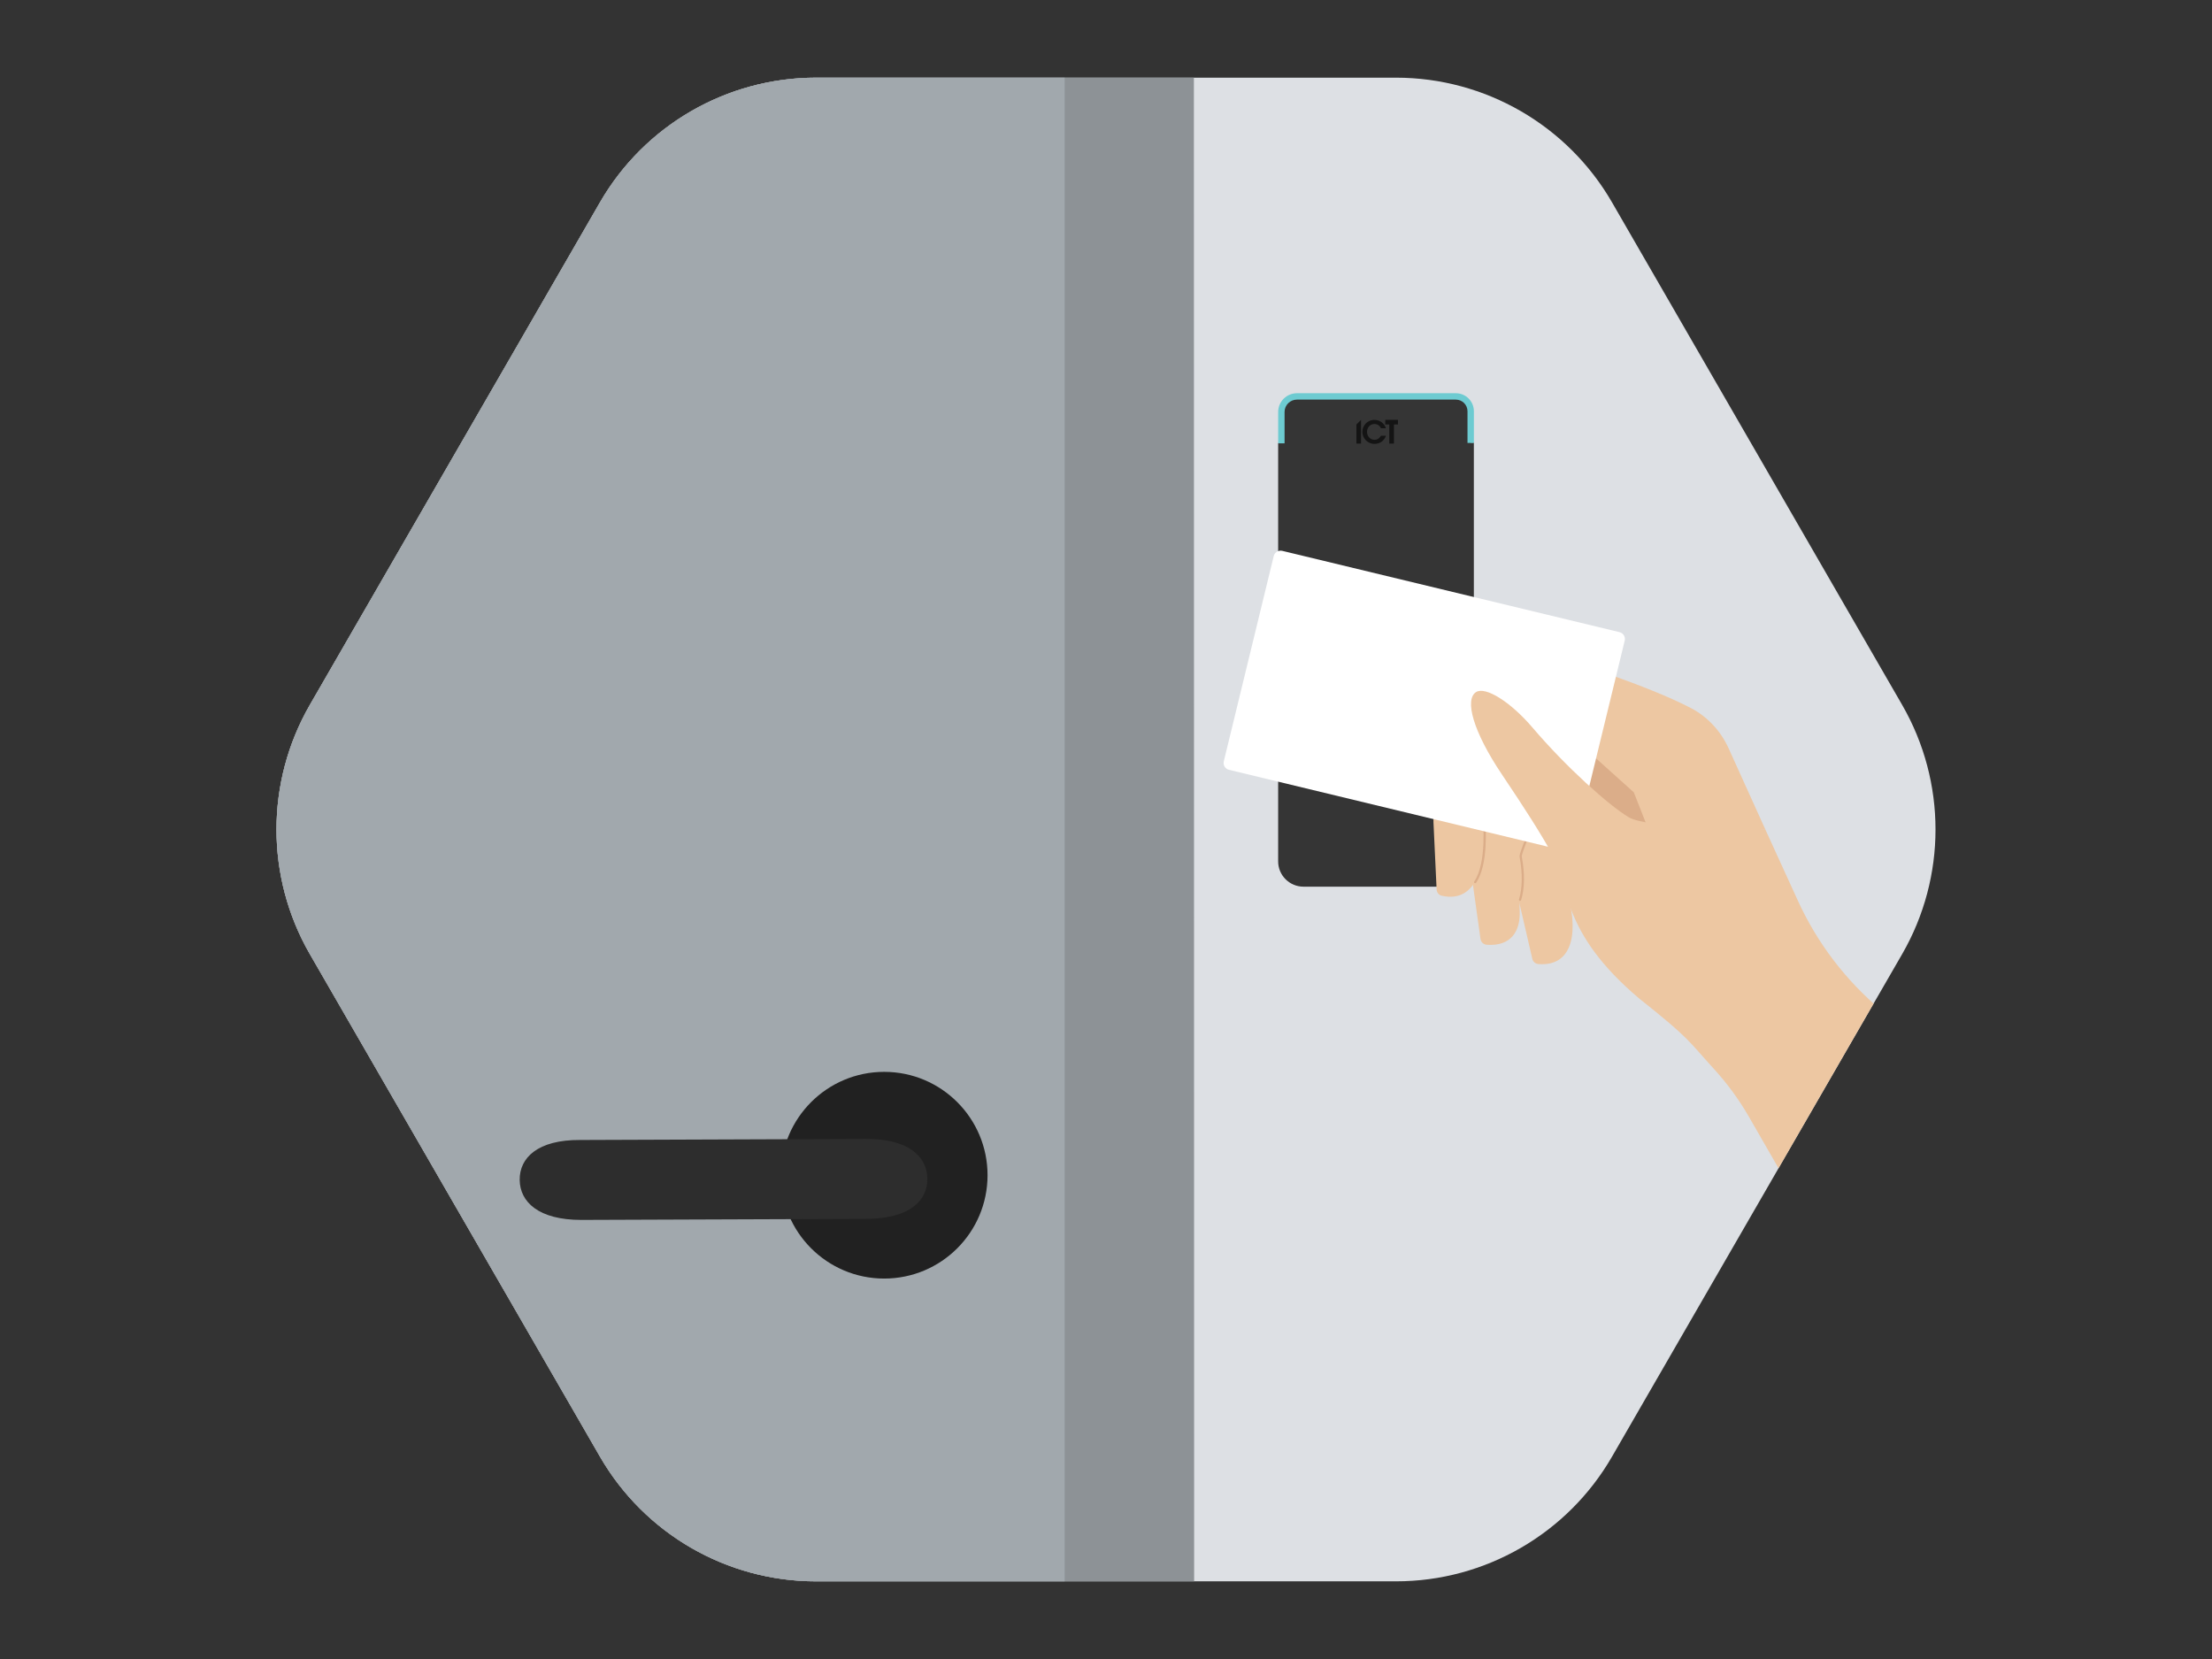 <?xml version="1.0" encoding="UTF-8"?>
<svg id="Layer_1" data-name="Layer 1" xmlns="http://www.w3.org/2000/svg" xmlns:xlink="http://www.w3.org/1999/xlink" viewBox="0 0 800 600">
  <rect x="0" y="0" width="800" height="600" fill="#333333" stroke="none"/>
  <defs>
    <style>
      .cls-1 {
        fill: #8d9296;
      }

      .cls-1, .cls-2, .cls-3, .cls-4, .cls-5, .cls-6, .cls-7, .cls-8, .cls-9, .cls-10, .cls-11, .cls-12, .cls-13, .cls-14, .cls-15 {
        stroke-width: 0px;
      }

      .cls-2 {
        fill: #bf906a;
      }

      .cls-3 {
        fill: #a1a8ad;
      }

      .cls-16 {
        clip-path: url(#clippath-2);
      }

      .cls-4 {
        fill: #edc7a2;
      }

      .cls-5 {
        fill: none;
      }

      .cls-6 {
        fill: gray;
        opacity: .28;
      }

      .cls-7 {
        fill: #141414;
      }

      .cls-17 {
        clip-path: url(#clippath-1);
      }

      .cls-18 {
        clip-path: url(#clippath-4);
      }

      .cls-8 {
        fill: #2d2d2d;
      }

      .cls-9 {
        fill: #fff;
      }

      .cls-19 {
        clip-path: url(#clippath);
      }

      .cls-10, .cls-20 {
        fill: #dde0e4;
      }

      .cls-11 {
        fill: #6dcbd1;
      }

      .cls-21 {
        clip-path: url(#clippath-3);
      }

      .cls-12 {
        fill: #353535;
      }

      .cls-13 {
        fill: #212121;
      }

      .cls-14 {
        fill: #323e48;
      }

      .cls-15 {
        fill: #dbad89;
      }
    </style>
    <clipPath id="clippath">
      <rect class="cls-5" x="-1220" y=".11" width="1200" height="628"/>
    </clipPath>
    <clipPath id="clippath-1">
      <rect class="cls-5" x="-1220" y="-470.22" width="800" height="449.86"/>
    </clipPath>
    <clipPath id="clippath-2">
      <path class="cls-10" d="M504.9,571.91h-209.8c-32.22,0-62.01-17.21-78.12-45.11l-104.9-181.7c-16.11-27.91-16.11-62.29,0-90.2l104.9-181.7c16.11-27.91,45.9-45.11,78.12-45.11h209.8c32.22,0,62.01,17.21,78.12,45.11l104.9,181.7c16.11,27.91,16.11,62.29,0,90.2l-104.9,181.7c-16.11,27.91-45.9,45.11-78.12,45.11Z"/>
    </clipPath>
    <clipPath id="clippath-3">
      <path class="cls-10" d="M1358.07-99.37h-209.8c-32.22,0-62.01-17.21-78.12-45.11l-104.9-181.7c-16.11-27.91-16.11-62.29,0-90.2l104.9-181.7c16.11-27.91,45.9-45.11,78.12-45.11h209.8c32.22,0,62.01,17.21,78.12,45.11l104.9,181.7c16.11,27.91,16.11,62.29,0,90.2l-104.9,181.7c-16.11,27.91-45.9,45.11-78.12,45.11Z"/>
    </clipPath>
    <clipPath id="clippath-4">
      <path class="cls-10" d="M1358.07,571.91h-209.8c-32.22,0-62.01-17.21-78.12-45.11l-104.9-181.7c-16.11-27.91-16.11-62.29,0-90.2l104.9-181.7c16.11-27.91,45.9-45.11,78.12-45.11h209.8c32.22,0,62.01,17.21,78.12,45.11l104.9,181.7c16.11,27.91,16.11,62.29,0,90.2l-104.9,181.7c-16.11,27.91-45.9,45.11-78.12,45.11Z"/>
    </clipPath>
  </defs>
  <g class="cls-19">
    <g>
      <rect class="cls-14" x="-867.64" y="-69.3" width="1324.2" height="755.67"/>
      <polygon class="cls-6" points="32 659.66 -625.68 654.8 -624.46 -9.57 27.57 -9.57 32 659.66"/>
      <path class="cls-1" d="M-5.45-165.45s-45.03-1.09-67.5,0v924.73c37.28,0,74.56-.18,111.85-.39l-.15-924.34c-14.73,1.08-44.2,0-44.2,0Z"/>
      <rect class="cls-5" x="-1281.4" y="-89.55" width="1342.41" height="755.11"/>
      <g id="Layer_2" data-name="Layer 2">
        <path id="Group_1" data-name="Group 1" class="cls-2" d="M-25.56,711.69l-117.87-205.82c-5.33-9.3-11.67-17.98-18.89-25.9-13.66-14.98-12.22-15.62-39.64-37.48-42.14-35.75-37.19-60.12-46.65-77.62-5.61-10.37-14.58-24.47-26.69-42.55-15.45-23.06-20.11-40.28-13.77-44.23,4.94-3.08,18.28,5.14,30.08,19.07,17.86,21.06,40.74,41.73,51.4,48.11,9.62,5.75,59.34,6.6,72.84,6.41l17.47,38.39c10.32,22.69,25.57,42.78,44.65,58.82,32.93,27.68,148.51,106.25,148.51,106.25l-101.46,156.54Z"/>
      </g>
    </g>
  </g>
  <g class="cls-17">
    <rect class="cls-14" x="-1156.49" y="-543.06" width="1163.93" height="664.21"/>
  </g>
  <g>
    <path class="cls-20" d="M504.9,571.91h-209.8c-32.22,0-62.01-17.21-78.12-45.11l-104.9-181.7c-16.11-27.91-16.11-62.29,0-90.2l104.9-181.7c16.11-27.91,45.9-45.11,78.12-45.11h209.8c32.22,0,62.01,17.21,78.12,45.11l104.9,181.7c16.11,27.91,16.11,62.29,0,90.2l-104.9,181.7c-16.11,27.91-45.9,45.11-78.12,45.11Z"/>
    <g class="cls-16">
      <polygon class="cls-1" points="431.96 1092.57 -263.54 1092.57 -263.31 -333.6 431.73 -333.6 431.96 1092.57"/>
      <rect class="cls-3" x="-216.62" y="-281.55" width="601.67" height="1373.13"/>
      <path class="cls-13" d="M282.4,425.03c0,20.64,16.74,37.38,37.38,37.38,20.64,0,37.38-16.74,37.38-37.38,0-20.64-16.74-37.38-37.38-37.38-20.64,0-37.38,16.74-37.38,37.38Z"/>
      <path class="cls-8" d="M187.95,426.74c.1,7.99,6.85,14.46,22.26,14.46l103.3-.38c15.41-.1,21.97-6.56,21.88-14.55h0c-.1-7.99-6.85-14.46-22.26-14.36l-103.3.38c-15.41-.1-21.97,6.47-21.88,14.46h0Z"/>
      <path class="cls-11" d="M139.88,19.82c0,11.79-9.55,21.41-21.41,21.41-11.85,0-21.41-9.55-21.41-21.41,0-11.79,9.55-21.41,21.41-21.41,11.85,0,21.41,9.62,21.41,21.41Z"/>
      <path class="cls-9" d="M89.82,19.82c0-15.78,12.87-28.65,28.65-28.65,15.78,0,28.65,12.87,28.65,28.65,0,15.78-12.87,28.65-28.65,28.65-15.78,0-28.65-12.8-28.65-28.65ZM104.32,19.89c0,7.79,6.37,14.16,14.16,14.16s14.16-6.37,14.16-14.16c0-7.79-6.37-14.16-14.16-14.16-7.79,0-14.16,6.3-14.16,14.16Z"/>
      <path class="cls-12" d="M531.89,160.09v-11.84c0-2.24-1.82-4.05-4.07-4.05h-60.33c-2.25,0-4.07,1.81-4.07,4.05v11.98h-1.16v151.31c0,5.04,4.12,9.14,9.19,9.14h52.41c5.06,0,9.18-4.1,9.18-9.14v-151.46h-1.16Z"/>
      <path class="cls-11" d="M464.58,160.35h-2.31v-11.37c0-3.73,3.05-6.77,6.8-6.77h57.44c3.61,0,6.54,2.92,6.54,6.52v11.47h-2.31v-11.47c0-2.32-1.9-4.21-4.23-4.21h-57.44c-2.48,0-4.49,2-4.49,4.47v11.37Z"/>
      <polygon class="cls-7" points="505.59 151.86 501 151.86 501 153.52 502.46 153.52 502.46 160.42 504.13 160.42 504.13 153.52 505.59 153.52 505.59 151.86"/>
      <polygon class="cls-7" points="492.24 151.86 490.57 153.51 490.57 160.42 492.24 160.42 492.24 151.86"/>
      <path class="cls-7" d="M499.44,157.58c-.16.31-.84,1.48-2.34,1.48-1.6,0-2.7-1.35-2.7-2.87s1.06-2.85,2.69-2.85c1.34.01,2.09.95,2.35,1.53h1.78c-.33-1.22-1.7-3-4.12-3.01-2.66,0-4.39,2.1-4.39,4.33s1.84,4.35,4.41,4.35c1.96,0,3.6-1.23,4.11-2.96h-1.78Z"/>
      <g id="Layer_2-2" data-name="Layer 2">
        <path id="Group_9" data-name="Group 9" class="cls-15" d="M610.45,309.34l-57.22-75.14-14.98,4.72c-12.84,11.9-24.8,23.57-37.65,35.36-.96.88-1.07,2.35-.24,3.36,10.38,12.68,27.75,3.27,40.07-12.74,12.13,21.95,30.9,55.68,32.02,56.13,1.66.68,38-11.7,38-11.7h0Z"/>
        <path id="Group_8" data-name="Group 8" class="cls-4" d="M552.56,287.37l-4.41,33.36,6.03,26.03c.24,1.06,1.11,1.81,2.21,1.9,13.28,1.06,14.41-13.24,10.19-26.49,4.35-13.04,2.88-21.05,4.03-27.36l-18.05-7.43Z"/>
        <path id="Group_7" data-name="Group 7" class="cls-4" d="M538.89,270.49l-7.4,40.81,3.95,28.27c.17,1.16,1.09,2.02,2.25,2.11,8.72.67,12.25-4.85,11.93-12.27-.34-7.73,1.77-12.08.34-19.73,4.57-10.74,8.56-25.55,9.86-29.42l-20.93-9.77Z"/>
        <path id="Group_6" data-name="Group 6" class="cls-4" d="M532.34,267.99l-11.73,20.51c-1.56,2.73-2.31,5.85-2.17,8.99l1.13,24.2c.05,1.06.79,2.03,1.83,2.26,13.84,3.14,16.49-14.16,15.31-27.39,6.3-8.23,8.68-12.04,10.36-16.94l13.42-3.82-1.77-24.88-26.38,17.07Z"/>
        <path id="Group_5" data-name="Group 5" class="cls-4" d="M638.43,299.92l-13.22-29.21c-2.84-6.28-7.64-11.51-13.78-14.69-15.75-8.17-42.81-16.7-57.87-21.71-3.91-1.3-8.18-.62-11.5,1.82l-3.81,2.8,16.93,15.52,35.71,32.11,7.18,18.25,40.36-4.89Z"/>
        <path id="Group_4" data-name="Group 4" class="cls-15" d="M533.5,319.43c-.08,0-.16-.02-.22-.07-.18-.12-.23-.37-.1-.55,4.62-6.74,3.16-22.06,3.15-22.21-.01-.13.04-.27.15-.35,1.33-1.06,3.46-4.67,3.48-4.7.11-.19.36-.25.55-.14.19.11.25.35.14.54-.09.15-2.06,3.5-3.5,4.78.17,1.95,1.23,15.91-3.3,22.53-.08.11-.2.17-.33.17Z"/>
        <path id="Group_3" data-name="Group 3" class="cls-15" d="M549.76,325.81s-.08,0-.12-.02c-.21-.06-.33-.29-.27-.5,1.23-4.01,1.32-9.39.25-15.17-.05-.28-.06-.33-.06-.39,0-1.52,3.98-10.94,4.43-12.01.09-.2.32-.3.52-.21.2.09.3.32.21.52-1.76,4.14-4.37,10.67-4.37,11.7,0,0,.02.1.05.25,1.1,5.98,1.01,11.36-.27,15.54-.05.17-.21.28-.38.28Z"/>
        <g id="Group_2" data-name="Group 2">
          <path id="Group_2-2" data-name="Group 2" class="cls-9" d="M444.47,278.41l121.99,29.41c1.36.33,2.74-.51,3.07-1.86l18.07-74.27c.33-1.36-.51-2.73-1.87-3.06l-121.99-29.41c-1.36-.33-2.74.51-3.07,1.86l-18.07,74.27c-.33,1.36.51,2.73,1.87,3.06Z"/>
        </g>
        <path id="Group_1-2" data-name="Group 1" class="cls-4" d="M686.1,497.03l-53.57-93.12c-3.61-6.27-7.91-12.12-12.8-17.47-9.25-10.11-8.28-10.53-26.85-25.28-28.55-24.11-25.2-40.55-31.6-52.35-3.8-7-9.87-16.5-18.08-28.7-10.46-15.55-13.62-27.16-9.33-29.83,3.35-2.08,12.38,3.47,20.38,12.86,12.1,14.21,27.6,28.15,34.82,32.44,6.52,3.88,40.2,4.45,49.35,4.32l11.83,25.89c6.99,15.3,17.32,28.85,30.25,39.67,22.31,18.67,82.13,55.9,82.13,55.9l-76.54,75.64Z"/>
      </g>
    </g>
  </g>
  <g>
    <path class="cls-20" d="M1358.07-99.37h-209.8c-32.22,0-62.01-17.21-78.12-45.11l-104.9-181.7c-16.11-27.91-16.11-62.29,0-90.2l104.9-181.7c16.11-27.91,45.9-45.11,78.12-45.11h209.8c32.22,0,62.01,17.21,78.12,45.11l104.9,181.7c16.11,27.91,16.11,62.29,0,90.2l-104.9,181.7c-16.11,27.91-45.9,45.11-78.12,45.11Z"/>
    <g class="cls-21">
      <polygon class="cls-1" points="1285.13 421.3 589.64 421.3 589.87 -1004.88 1284.9 -1004.88 1285.13 421.3"/>
      <rect class="cls-3" x="636.55" y="-952.83" width="601.67" height="1373.13"/>
    </g>
  </g>
  <g>
    <path class="cls-20" d="M1358.07,571.91h-209.8c-32.22,0-62.01-17.21-78.12-45.11l-104.9-181.7c-16.11-27.91-16.11-62.29,0-90.2l104.9-181.7c16.11-27.91,45.9-45.11,78.12-45.11h209.8c32.22,0,62.01,17.21,78.12,45.11l104.9,181.7c16.11,27.91,16.11,62.29,0,90.2l-104.9,181.7c-16.11,27.91-45.9,45.11-78.12,45.11Z"/>
    <g class="cls-18">
      <polygon class="cls-1" points="1285.13 1092.57 589.64 1092.57 589.87 -333.6 1284.9 -333.6 1285.13 1092.57"/>
      <rect class="cls-3" x="636.55" y="-281.55" width="601.67" height="1373.13"/>
    </g>
  </g>
</svg>